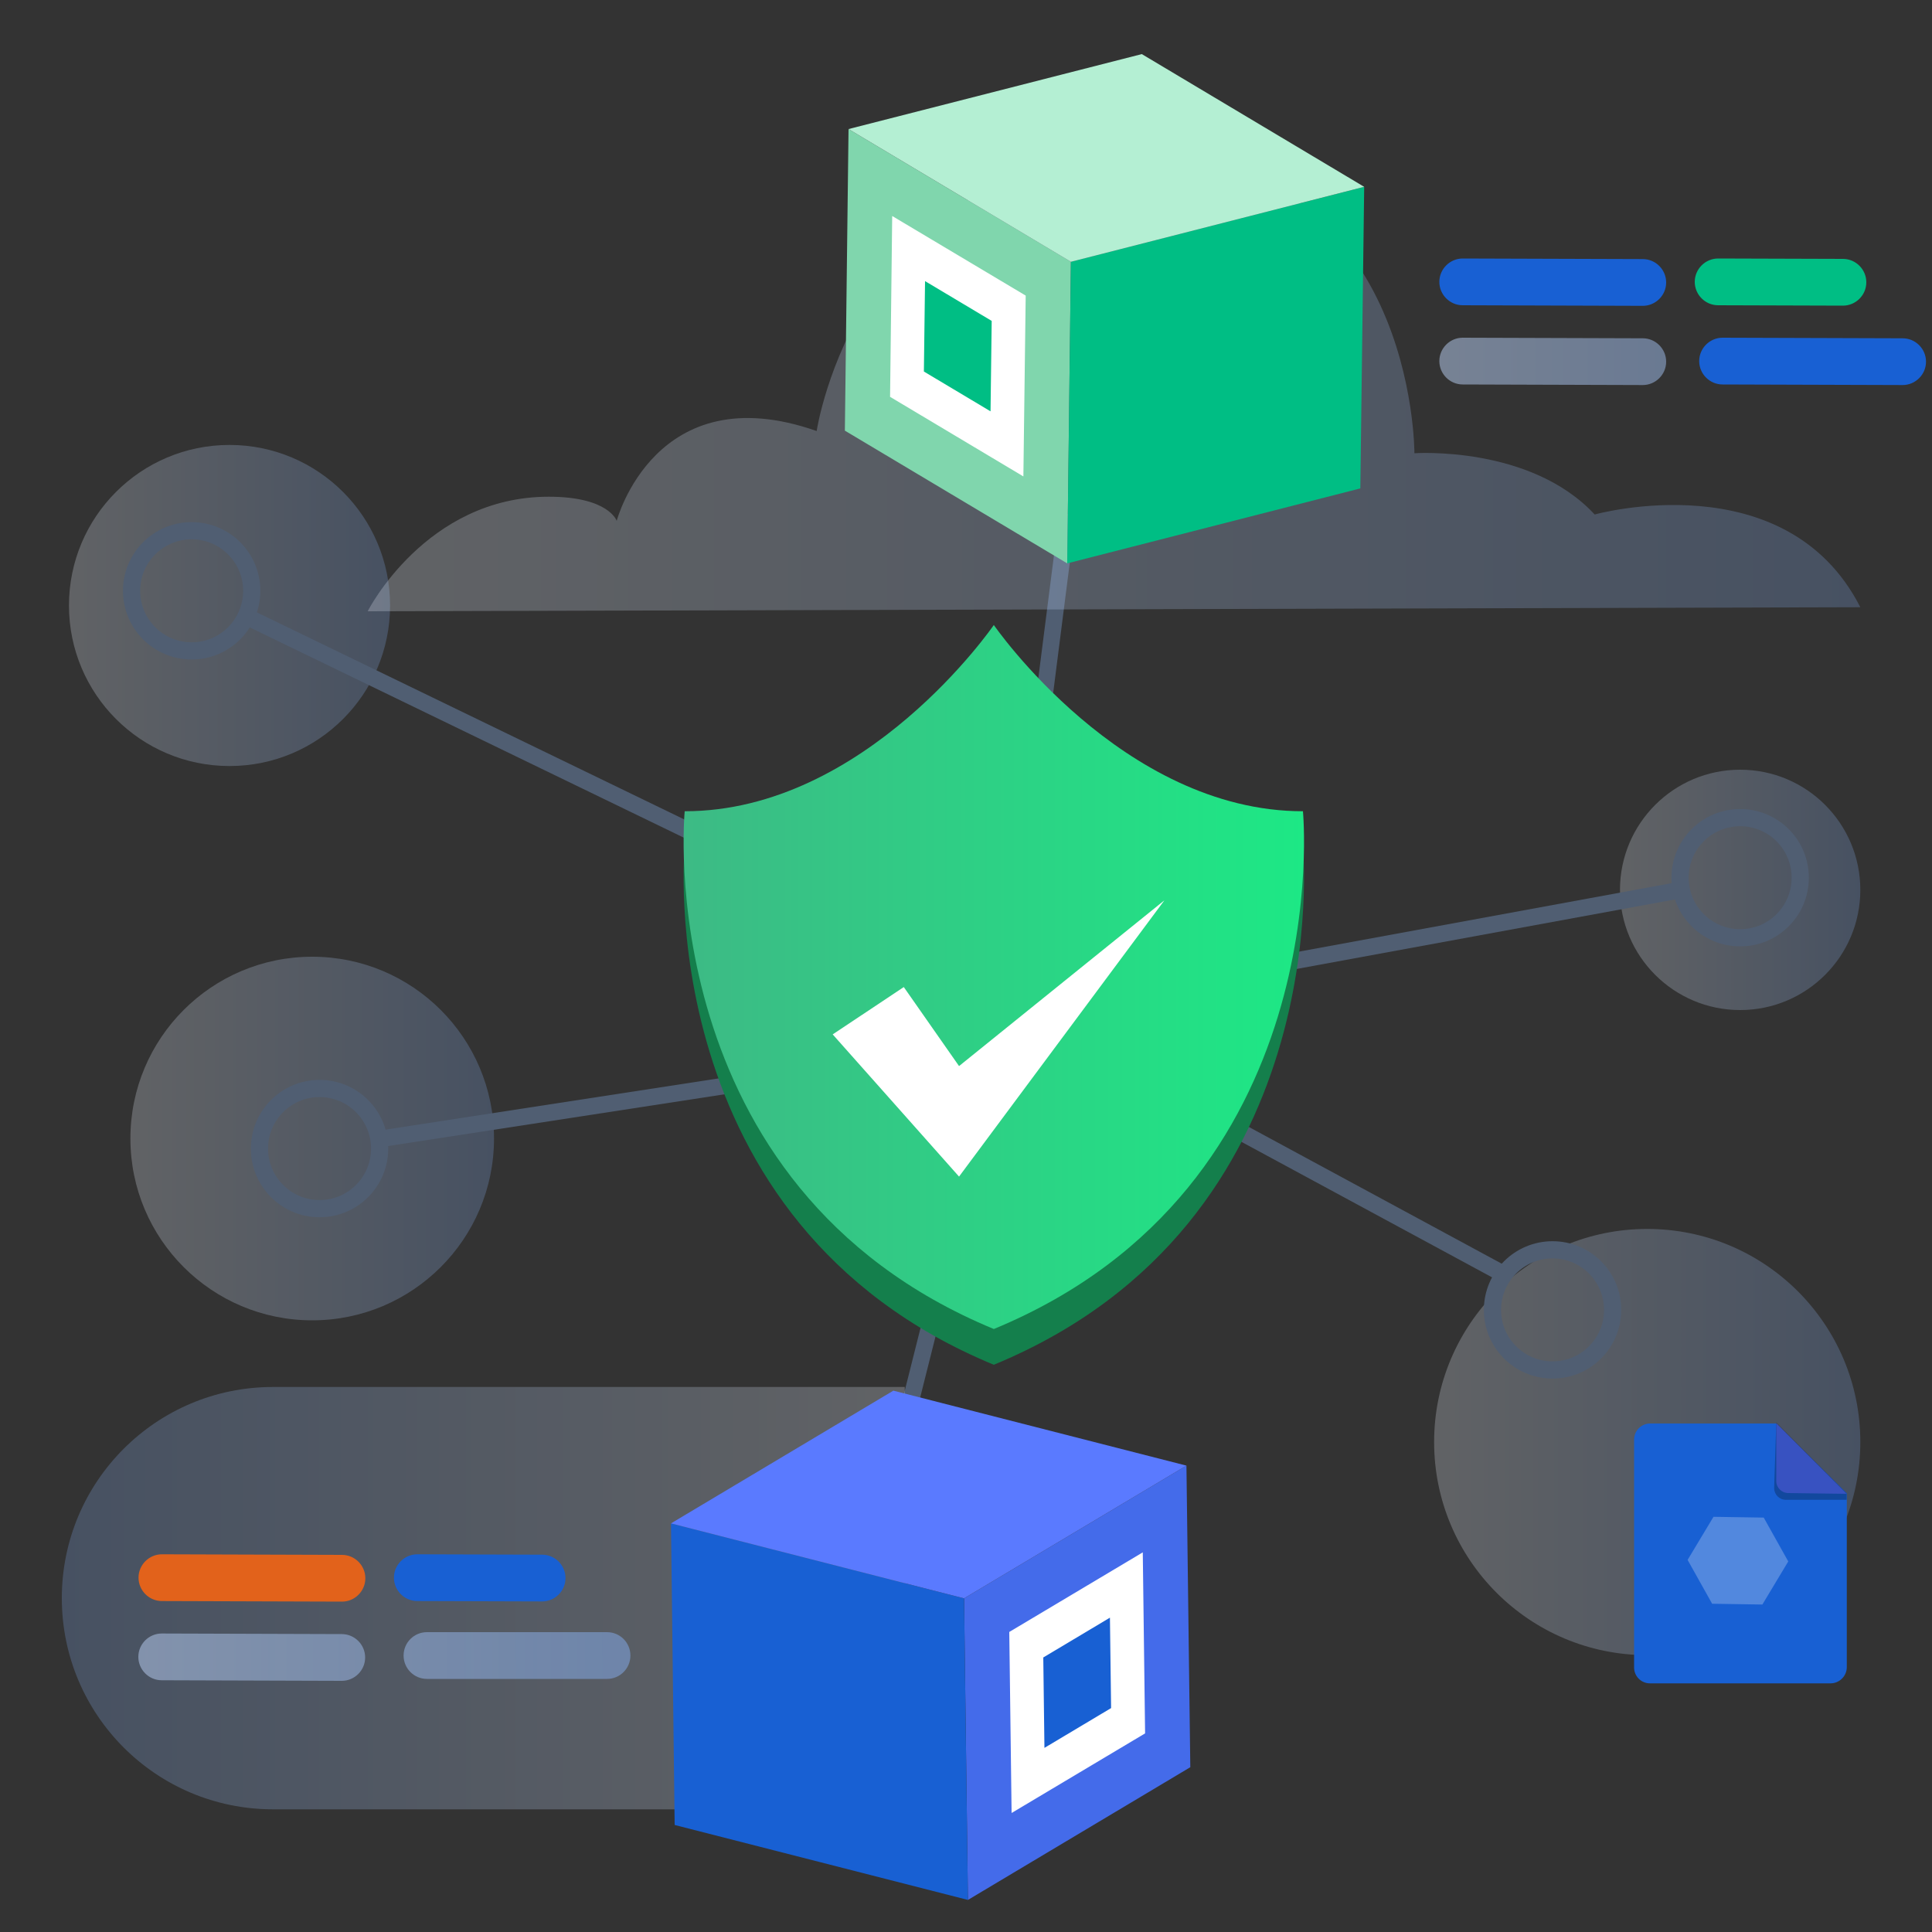 <?xml version="1.0" encoding="UTF-8"?>
<svg id="Layer_1" data-name="Layer 1" xmlns="http://www.w3.org/2000/svg" xmlns:xlink="http://www.w3.org/1999/xlink" viewBox="0 0 100 100">
  <rect x="0" y="0" width="100" height="100" fill="#333333" stroke="none"/>
  <defs>
    <style>
      .cls-1 {
        fill: url(#linear-gradient-2);
      }

      .cls-1, .cls-2, .cls-3, .cls-4, .cls-5, .cls-6, .cls-7, .cls-8, .cls-9, .cls-10, .cls-11 {
        isolation: isolate;
      }

      .cls-1, .cls-2, .cls-3, .cls-4, .cls-5, .cls-9, .cls-10, .cls-11 {
        opacity: .25;
      }

      .cls-2 {
        fill: url(#linear-gradient-3);
      }

      .cls-3 {
        fill: url(#linear-gradient-6);
      }

      .cls-4 {
        fill: url(#linear-gradient-4);
      }

      .cls-5 {
        fill: url(#linear-gradient-5);
      }

      .cls-6 {
        fill: url(#linear-gradient-9);
      }

      .cls-6, .cls-7, .cls-8 {
        opacity: .5;
      }

      .cls-7 {
        fill: url(#linear-gradient-7);
      }

      .cls-8 {
        fill: url(#linear-gradient-8);
      }

      .cls-9 {
        fill: url(#linear-gradient);
      }

      .cls-12 {
        fill: #00be84;
      }

      .cls-13, .cls-10 {
        fill: #fff;
      }

      .cls-14 {
        fill: #80d6ad;
      }

      .cls-15 {
        fill: #b4efd3;
      }

      .cls-16 {
        fill: #e2621b;
      }

      .cls-17 {
        fill: #147f4c;
      }

      .cls-18 {
        fill: #446bea;
      }

      .cls-19 {
        fill: #1860d3;
      }

      .cls-20 {
        fill: #3852c1;
      }

      .cls-21 {
        fill: #5a7aff;
      }

      .cls-22 {
        stroke: #ff6d38;
      }

      .cls-22, .cls-23 {
        stroke-width: .86px;
      }

      .cls-22, .cls-23, .cls-24 {
        fill: none;
        stroke-miterlimit: 10;
      }

      .cls-23, .cls-24 {
        stroke: #505e72;
      }

      .cls-24 {
        stroke-width: .89px;
      }

      .cls-25 {
        fill: url(#linear-gradient-10);
      }
    </style>
    <linearGradient id="linear-gradient" x1="74.23" y1="265.65" x2="96.29" y2="265.65" gradientTransform="translate(0 340.29) scale(1 -1)" gradientUnits="userSpaceOnUse">
      <stop offset="0" stop-color="#ebf2fc"/>
      <stop offset="1" stop-color="#84adef"/>
    </linearGradient>
    <linearGradient id="linear-gradient-2" x1="6.75" y1="281.36" x2="25.57" y2="281.36" xlink:href="#linear-gradient"/>
    <linearGradient id="linear-gradient-3" x1="83.85" y1="294.23" y2="294.23" xlink:href="#linear-gradient"/>
    <linearGradient id="linear-gradient-4" x1="3.57" y1="308.95" x2="20.19" y2="308.95" xlink:href="#linear-gradient"/>
    <linearGradient id="linear-gradient-5" x1="-6478.47" y1="257.57" x2="-6434.84" y2="257.57" gradientTransform="translate(-6431.64 340.29) rotate(-180)" xlink:href="#linear-gradient"/>
    <linearGradient id="linear-gradient-6" x1="19.03" y1="320.42" y2="320.42" xlink:href="#linear-gradient"/>
    <linearGradient id="linear-gradient-7" x1="-14.69" y1="243.01" x2="31.38" y2="243.01" gradientTransform="translate(1.94 328.79) rotate(-.19) scale(1 -1)" xlink:href="#linear-gradient"/>
    <linearGradient id="linear-gradient-8" x1="-13.84" y1="254.52" x2="32.23" y2="254.52" gradientTransform="translate(0 340.29) scale(1 -1)" xlink:href="#linear-gradient"/>
    <linearGradient id="linear-gradient-9" x1="53.49" y1="321.59" x2="99.56" y2="321.59" gradientTransform="translate(0 340.29) scale(1 -1)" xlink:href="#linear-gradient"/>
    <linearGradient id="linear-gradient-10" x1="35.39" y1="50.57" x2="67.5" y2="50.57" gradientUnits="userSpaceOnUse">
      <stop offset="0" stop-color="#3dba85"/>
      <stop offset="1" stop-color="#1de885"/>
    </linearGradient>
  </defs>
  <line class="cls-23" x1="52.71" y1="46.6" x2="55.26" y2="26.6"/>
  <line class="cls-23" x1="50.68" y1="58.43" x2="46.57" y2="74.78"/>
  <circle class="cls-9" cx="85.26" cy="74.64" r="11.03"/>
  <circle class="cls-1" cx="16.16" cy="58.93" r="9.41"/>
  <circle class="cls-2" cx="90.07" cy="46.06" r="6.22"/>
  <circle class="cls-4" cx="11.88" cy="31.34" r="8.31"/>
  <path class="cls-5" d="M46.83,93.65H14.13c-6.04,0-10.93-4.89-10.93-10.93h0c0-6.04,4.89-10.93,10.93-10.93H46.83v21.86h0Z"/>
  <path class="cls-3" d="M19.03,31.64s3-5.93,9.37-5.93c3.12,0,3.52,1.25,3.52,1.25,0,0,2-7.58,10.35-4.65,0,0,2.14-14.22,16.57-14.22s14.37,15.37,14.37,15.37c0,0,6-.42,9.33,3.17,0,0,9.9-2.76,13.75,4.8l-77.26,.21Z"/>
  <polygon class="cls-14" points="43.73 22.29 55.24 29.16 55.43 13.55 43.92 6.68 43.73 22.29"/>
  <polygon class="cls-13" points="46.07 20.54 52.97 24.66 53.09 15.3 46.18 11.18 46.07 20.54"/>
  <polygon class="cls-12" points="47.82 19.23 51.27 21.29 51.33 16.61 47.88 14.55 47.82 19.23"/>
  <polygon class="cls-12" points="70.41 25.28 55.24 29.16 55.43 13.55 70.61 9.67 70.41 25.28"/>
  <polygon class="cls-15" points="70.61 9.67 55.43 13.55 43.92 6.68 59.1 2.8 70.61 9.67"/>
  <polygon class="cls-18" points="61.61 91.47 50.1 98.34 49.9 82.73 61.41 75.86 61.61 91.47"/>
  <polygon class="cls-13" points="59.27 89.72 52.36 93.84 52.24 84.47 59.15 80.35 59.27 89.72"/>
  <polygon class="cls-19" points="57.51 88.41 54.06 90.47 54 85.79 57.45 83.73 57.51 88.41"/>
  <polygon class="cls-19" points="34.92 94.46 50.1 98.34 49.9 82.73 34.73 78.85 34.92 94.46"/>
  <polygon class="cls-21" points="34.73 78.85 49.9 82.73 61.41 75.86 46.24 71.98 34.73 78.85"/>
  <circle class="cls-24" cx="90.07" cy="45.43" r="3.11"/>
  <circle class="cls-24" cx="80.36" cy="67.8" r="3.11"/>
  <circle class="cls-24" cx="16.54" cy="59.45" r="3.11"/>
  <circle class="cls-24" cx="9.92" cy="30.58" r="3.11"/>
  <path class="cls-7" d="M22.1,84.48h9.32c.67,0,1.21,.54,1.21,1.21h0c0,.67-.54,1.21-1.21,1.21h-9.32c-.67,0-1.21-.54-1.21-1.21h0c0-.67,.54-1.21,1.21-1.21Z"/>
  <path class="cls-8" d="M8.37,84.55l9.32,.03c.67,0,1.21,.55,1.21,1.21h0c0,.67-.55,1.21-1.21,1.21l-9.32-.03c-.67,0-1.21-.55-1.21-1.21h0c0-.67,.55-1.21,1.21-1.21Z"/>
  <path class="cls-16" d="M8.38,80.45l9.32,.03c.67,0,1.21,.55,1.21,1.21h0c0,.67-.55,1.21-1.21,1.21l-9.32-.03c-.67,0-1.21-.55-1.21-1.21h0c0-.67,.55-1.21,1.21-1.21Z"/>
  <path class="cls-19" d="M21.6,80.45l6.46,.02c.67,0,1.21,.55,1.21,1.21h0c0,.67-.55,1.21-1.21,1.21l-6.46-.02c-.67,0-1.21-.55-1.21-1.21h0c0-.67,.55-1.21,1.21-1.21Z"/>
  <path class="cls-19" d="M89.16,17.48l9.32,.03c.67,0,1.21,.55,1.21,1.21h0c0,.67-.55,1.21-1.21,1.21l-9.32-.03c-.67,0-1.21-.55-1.21-1.21h0c0-.67,.55-1.21,1.21-1.21Z"/>
  <path class="cls-6" d="M75.71,17.48l9.32,.03c.67,0,1.21,.55,1.21,1.21h0c0,.67-.55,1.21-1.21,1.21l-9.32-.03c-.67,0-1.21-.55-1.21-1.21h0c0-.67,.55-1.21,1.21-1.21Z"/>
  <path class="cls-19" d="M75.71,13.38l9.32,.03c.67,0,1.21,.55,1.21,1.21h0c0,.67-.55,1.21-1.21,1.21l-9.32-.03c-.67,0-1.21-.55-1.21-1.21h0c0-.67,.55-1.21,1.21-1.21Z"/>
  <path class="cls-12" d="M88.93,13.38l6.46,.02c.67,0,1.21,.55,1.21,1.21h0c0,.67-.55,1.21-1.21,1.21l-6.46-.02c-.67,0-1.21-.55-1.21-1.21h0c0-.67,.55-1.21,1.21-1.21Z"/>
  <circle class="cls-22" cx="51.29" cy="52.43" r="6"/>
  <line class="cls-23" x1="57.26" y1="54.83" x2="77.79" y2="65.93"/>
  <line class="cls-23" x1="46.83" y1="48.42" x2="12.79" y2="31.93"/>
  <line class="cls-23" x1="45.79" y1="54.93" x2="19.79" y2="58.93"/>
  <line class="cls-23" x1="57.51" y1="51.48" x2="87.01" y2="46.06"/>
  <path class="cls-17" d="M51.44,70.64c-17.87-7.38-16-26.79-16-26.79,9.39,0,16-9.64,16-9.64,0,0,6.64,9.64,16,9.64,0,0,1.87,19.41-16,26.79Z"/>
  <path class="cls-25" d="M51.44,68.79c-17.87-7.39-16-26.8-16-26.8,9.39,0,16-9.64,16-9.64,0,0,6.64,9.64,16,9.64,0,0,1.87,19.41-16,26.8Z"/>
  <polygon class="cls-13" points="43.1 53.54 46.78 51.09 49.64 55.18 60.27 46.6 49.64 60.9 43.1 53.54"/>
  <path class="cls-19" d="M95.59,77.29v9c0,.46-.38,.84-.84,.84h-9.35c-.46,0-.83-.38-.82-.84h0v-11.77c0-.46,.36-.83,.82-.84h6.54l3.65,3.61Z"/>
  <path class="cls-11" d="M92.44,77.63c-.34,0-.61-.27-.61-.61,0,0,0,0,0-.01l.11-3.38,3.64,3.66v.34h-3.14Z"/>
  <path class="cls-20" d="M92.56,77.28c-.34,0-.62-.28-.62-.62h0v-3l3.64,3.66-3.02-.04Z"/>
  <polygon class="cls-10" points="91.29 78.55 88.69 78.51 87.35 80.74 88.62 83.01 91.22 83.05 92.56 80.82 91.29 78.55"/>
</svg>